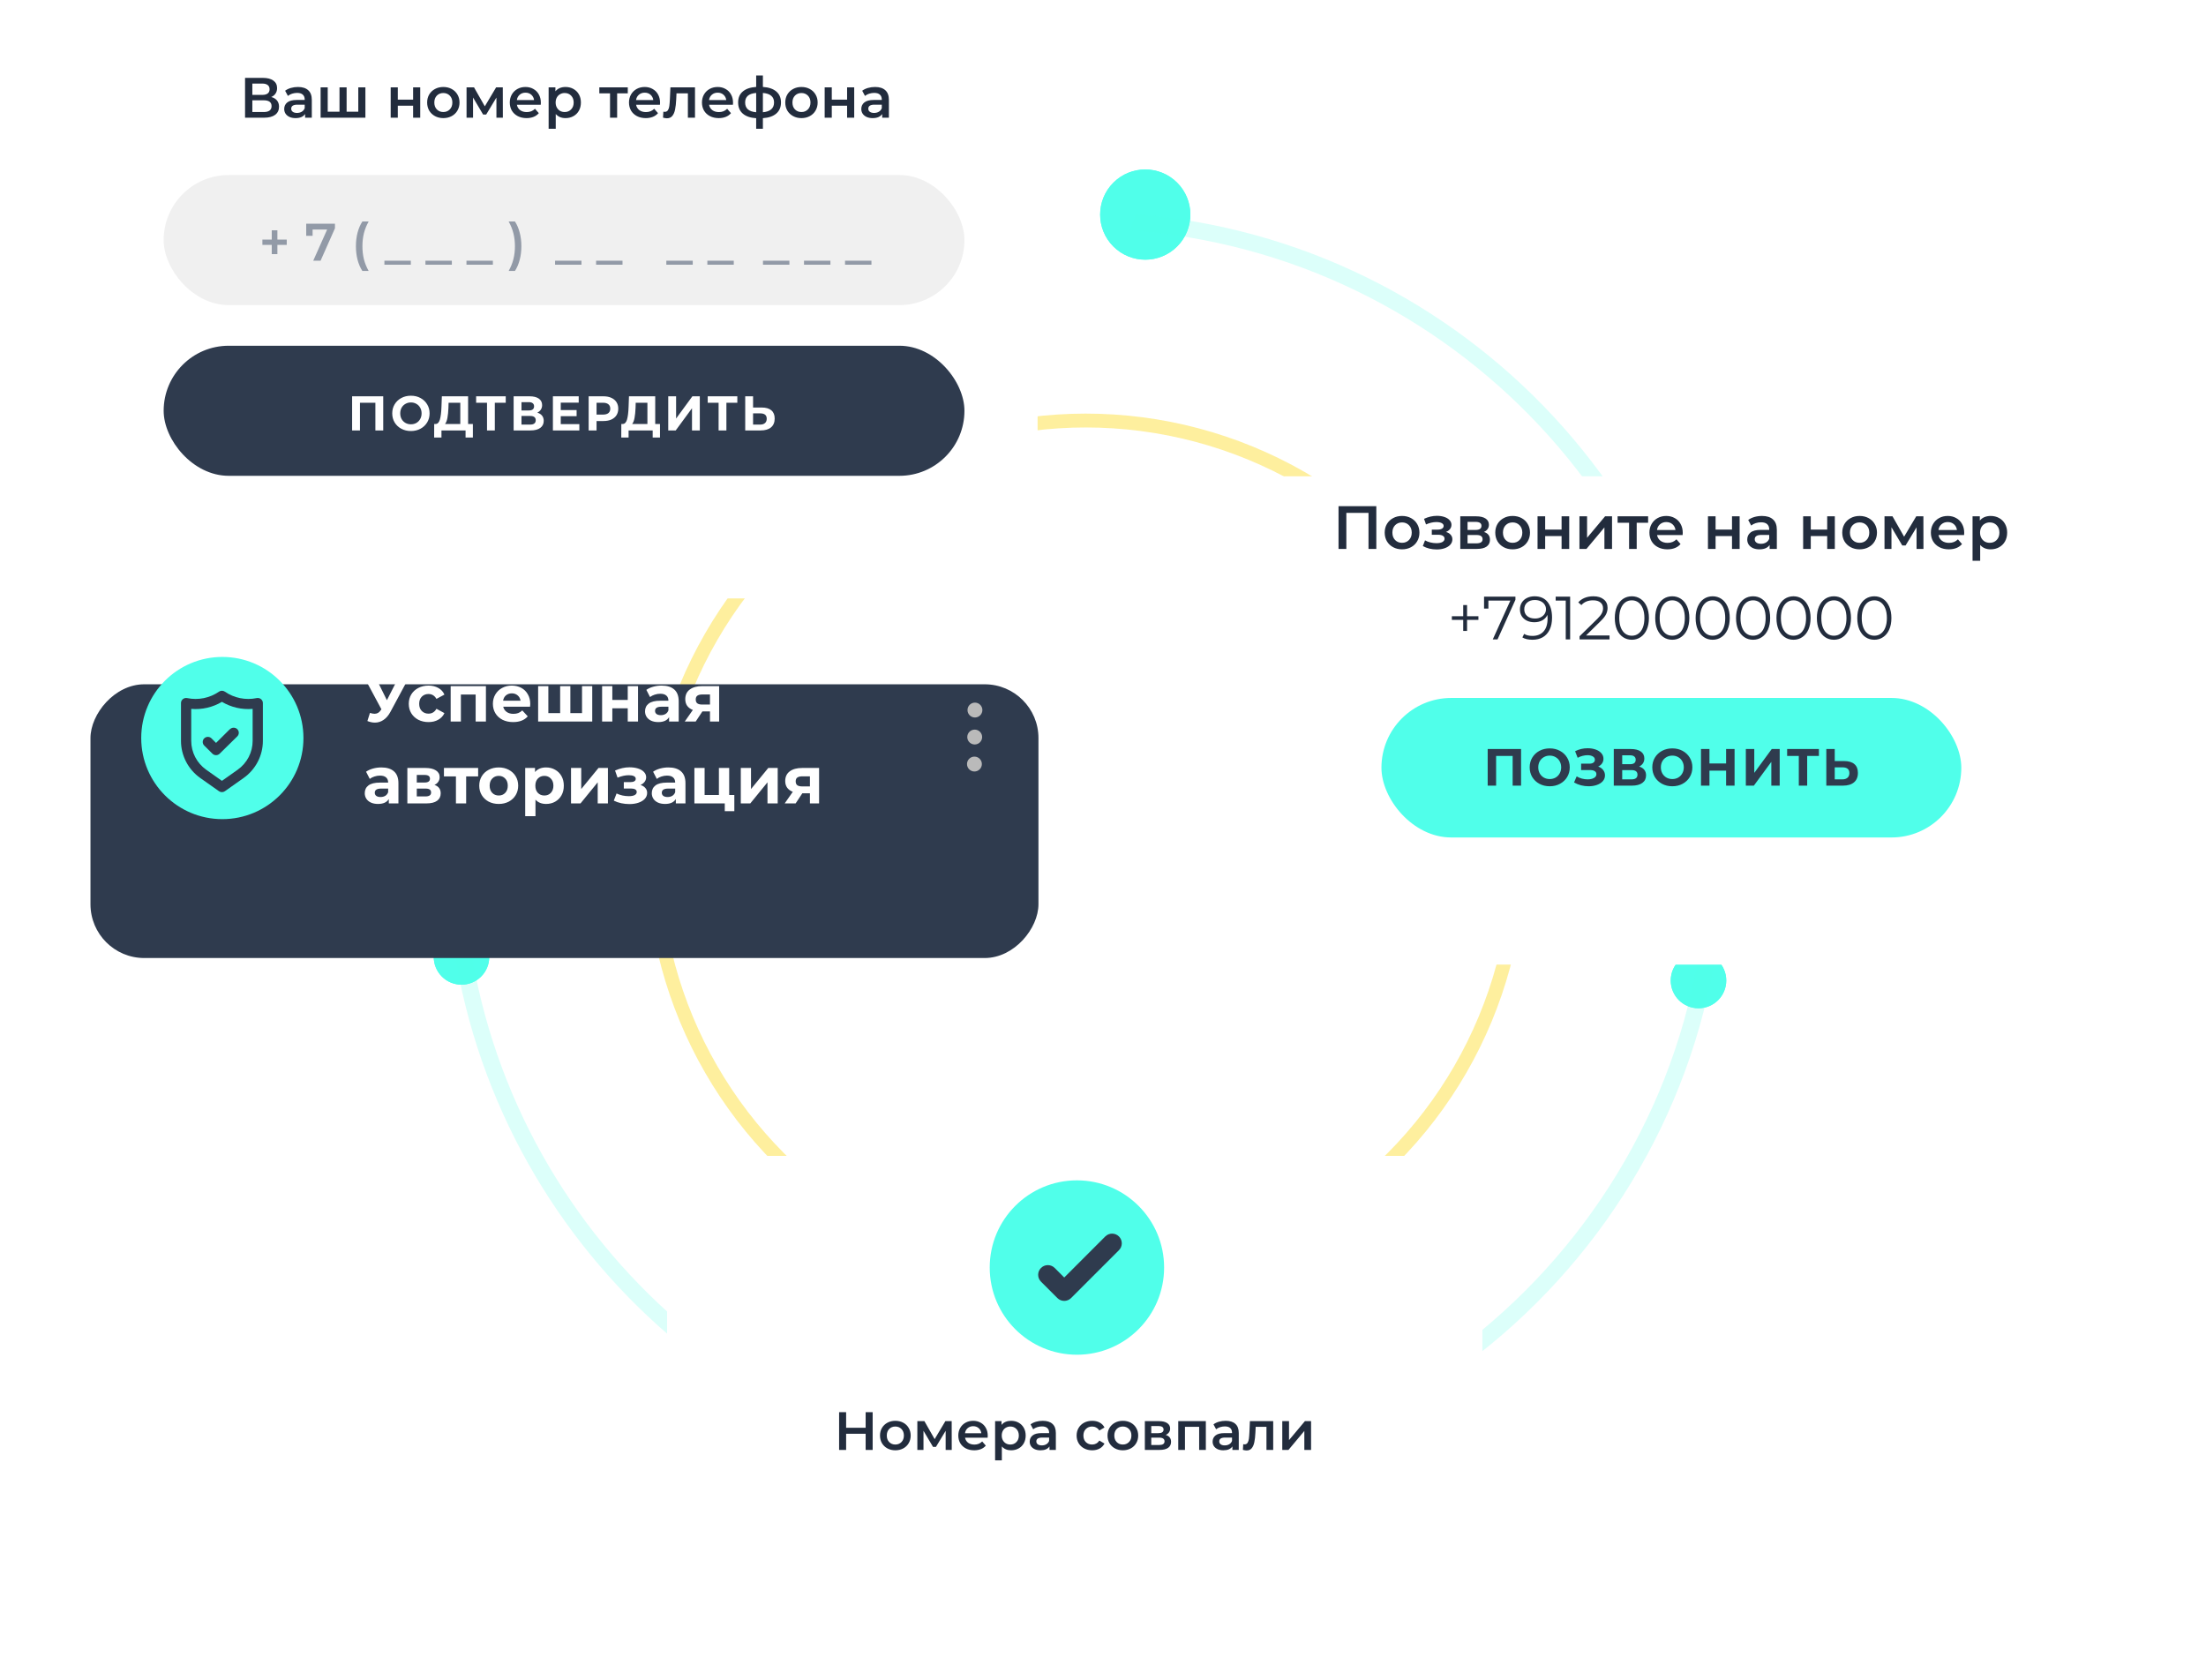 <svg width="512" height="390" viewBox="0 0 512 390" fill="none" xmlns="http://www.w3.org/2000/svg">
<circle opacity="0.7" cx="102" cy="102" r="100.392" transform="matrix(-1 0 0 1 354 96)" stroke="#FEE875" stroke-width="3.217"/>
<ellipse cx="6.443" cy="6.443" rx="6.443" ry="6.443" transform="matrix(-1 -8.74228e-08 -8.74228e-08 1 400.655 221.14)" fill="#50FFEA"/>
<ellipse cx="6.443" cy="6.443" rx="6.443" ry="6.443" transform="matrix(-1 -8.74228e-08 -8.74228e-08 1 400.655 221.14)" fill="#50FFEA"/>
<ellipse cx="10.47" cy="10.47" rx="10.47" ry="10.47" transform="matrix(-0.707 0.707 0.707 0.707 265.807 35)" fill="#50FFEA"/>
<ellipse cx="10.47" cy="10.47" rx="10.47" ry="10.47" transform="matrix(-0.707 0.707 0.707 0.707 265.807 35)" fill="#50FFEA"/>
<ellipse cx="6.443" cy="6.443" rx="6.443" ry="6.443" transform="matrix(-0.707 0.707 0.707 0.707 107.112 213)" fill="#50FFEA"/>
<ellipse cx="6.443" cy="6.443" rx="6.443" ry="6.443" transform="matrix(-0.707 0.707 0.707 0.707 107.112 213)" fill="#50FFEA"/>
<path opacity="0.2" fill-rule="evenodd" clip-rule="evenodd" d="M109.197 219.764L105.424 220.505C116.476 291.452 177.842 345.743 251.889 345.743C333.759 345.743 400.128 279.374 400.128 197.504C400.128 119.56 339.972 55.666 263.554 49.717L262.153 53.467C337.111 58.731 396.286 121.207 396.286 197.504C396.286 277.252 331.637 341.901 251.889 341.901C179.711 341.901 119.902 288.943 109.197 219.764Z" fill="#50FFEA"/>
<g filter="url(#filter0_d_4645_5738)">
<rect x="21" y="1" width="219.82" height="123.59" rx="15.969" fill="white"/>
</g>
<rect x="37.984" y="80.249" width="185.857" height="30.19" rx="15.095" fill="#2F3B4E"/>
<path d="M88.946 91.984V99.909H87.124V93.478H83.546V99.909H81.723V91.984H88.946ZM95.371 100.045C94.549 100.045 93.805 99.867 93.141 99.512C92.484 99.158 91.967 98.671 91.59 98.052C91.22 97.426 91.035 96.724 91.035 95.946C91.035 95.169 91.22 94.471 91.59 93.852C91.967 93.225 92.484 92.735 93.141 92.38C93.805 92.025 94.549 91.848 95.371 91.848C96.194 91.848 96.934 92.025 97.59 92.38C98.247 92.735 98.764 93.225 99.141 93.852C99.519 94.471 99.707 95.169 99.707 95.946C99.707 96.724 99.519 97.426 99.141 98.052C98.764 98.671 98.247 99.158 97.59 99.512C96.934 99.867 96.194 100.045 95.371 100.045ZM95.371 98.482C95.839 98.482 96.262 98.377 96.639 98.165C97.017 97.946 97.311 97.644 97.522 97.26C97.741 96.875 97.851 96.437 97.851 95.946C97.851 95.456 97.741 95.018 97.522 94.633C97.311 94.248 97.017 93.95 96.639 93.739C96.262 93.52 95.839 93.41 95.371 93.41C94.903 93.41 94.481 93.52 94.103 93.739C93.726 93.95 93.428 94.248 93.209 94.633C92.998 95.018 92.892 95.456 92.892 95.946C92.892 96.437 92.998 96.875 93.209 97.26C93.428 97.644 93.726 97.946 94.103 98.165C94.481 98.377 94.903 98.482 95.371 98.482ZM109.752 98.414V101.55H108.054V99.909H102.461V101.55H100.763L100.774 98.414H101.091C101.567 98.399 101.903 98.052 102.099 97.373C102.295 96.694 102.416 95.724 102.461 94.463L102.552 91.984H108.643V98.414H109.752ZM104.08 94.633C104.043 95.576 103.963 96.369 103.843 97.01C103.722 97.644 103.537 98.112 103.288 98.414H106.831V93.478H104.114L104.08 94.633ZM117.38 93.478H114.844V99.909H113.033V93.478H110.508V91.984H117.38V93.478ZM124.702 95.776C125.185 95.92 125.555 96.154 125.811 96.478C126.068 96.803 126.196 97.203 126.196 97.678C126.196 98.38 125.928 98.927 125.392 99.32C124.864 99.713 124.106 99.909 123.117 99.909H119.211V91.984H122.902C123.823 91.984 124.54 92.161 125.053 92.516C125.566 92.871 125.823 93.376 125.823 94.033C125.823 94.425 125.725 94.773 125.528 95.075C125.332 95.369 125.057 95.603 124.702 95.776ZM121.034 95.267H122.743C123.143 95.267 123.445 95.188 123.649 95.029C123.853 94.863 123.955 94.622 123.955 94.305C123.955 93.995 123.849 93.757 123.638 93.591C123.434 93.425 123.136 93.342 122.743 93.342H121.034V95.267ZM123.049 98.55C123.909 98.55 124.34 98.21 124.34 97.531C124.34 96.875 123.909 96.546 123.049 96.546H121.034V98.55H123.049ZM134.462 98.437V99.909H128.326V91.984H134.315V93.456H130.149V95.176H133.828V96.603H130.149V98.437H134.462ZM140.053 91.984C140.755 91.984 141.363 92.101 141.876 92.335C142.397 92.569 142.797 92.901 143.076 93.331C143.355 93.761 143.495 94.271 143.495 94.859C143.495 95.441 143.355 95.95 143.076 96.388C142.797 96.818 142.397 97.15 141.876 97.384C141.363 97.611 140.755 97.724 140.053 97.724H138.457V99.909H136.623V91.984H140.053ZM139.951 96.229C140.502 96.229 140.921 96.112 141.208 95.878C141.495 95.637 141.638 95.297 141.638 94.859C141.638 94.414 141.495 94.075 141.208 93.841C140.921 93.599 140.502 93.478 139.951 93.478H138.457V96.229H139.951ZM153.182 98.414V101.55H151.484V99.909H145.891V101.55H144.193L144.204 98.414H144.521C144.997 98.399 145.332 98.052 145.529 97.373C145.725 96.694 145.846 95.724 145.891 94.463L145.982 91.984H152.072V98.414H153.182ZM147.51 94.633C147.472 95.576 147.393 96.369 147.272 97.01C147.151 97.644 146.967 98.112 146.717 98.414H150.261V93.478H147.544L147.51 94.633ZM155.096 91.984H156.918V97.146L160.7 91.984H162.421V99.909H160.609V94.757L156.828 99.909H155.096V91.984ZM171.13 93.478H168.594V99.909H166.783V93.478H164.258V91.984H171.13V93.478ZM176.799 94.588C177.765 94.588 178.504 94.803 179.018 95.233C179.538 95.663 179.799 96.301 179.799 97.146C179.799 98.044 179.512 98.731 178.938 99.207C178.372 99.675 177.572 99.909 176.538 99.909H172.961V91.984H174.783V94.588H176.799ZM176.436 98.55C176.912 98.55 177.282 98.433 177.546 98.199C177.818 97.965 177.953 97.626 177.953 97.18C177.953 96.358 177.448 95.946 176.436 95.946H174.783V98.55H176.436Z" fill="white"/>
<path d="M62.951 22.514C63.541 22.672 63.99 22.945 64.298 23.333C64.606 23.712 64.76 24.187 64.76 24.759C64.76 25.57 64.461 26.199 63.862 26.648C63.263 27.097 62.396 27.322 61.26 27.322H56.875V18.076H61.009C62.048 18.076 62.858 18.283 63.439 18.697C64.021 19.111 64.311 19.696 64.311 20.454C64.311 20.938 64.192 21.356 63.955 21.708C63.726 22.061 63.391 22.329 62.951 22.514ZM58.566 22.025H60.864C61.419 22.025 61.841 21.915 62.132 21.695C62.422 21.475 62.568 21.149 62.568 20.718C62.568 20.286 62.422 19.96 62.132 19.74C61.841 19.511 61.419 19.397 60.864 19.397H58.566V22.025ZM61.207 26.001C62.422 26.001 63.03 25.543 63.03 24.627C63.03 23.729 62.422 23.28 61.207 23.28H58.566V26.001H61.207ZM69.16 20.189C70.199 20.189 70.991 20.44 71.537 20.942C72.092 21.435 72.369 22.184 72.369 23.188V27.322H70.811V26.463C70.608 26.771 70.318 27.009 69.939 27.177C69.569 27.335 69.12 27.414 68.592 27.414C68.064 27.414 67.601 27.326 67.205 27.15C66.809 26.965 66.501 26.714 66.28 26.397C66.069 26.071 65.963 25.706 65.963 25.301C65.963 24.667 66.197 24.161 66.663 23.782C67.139 23.395 67.883 23.201 68.896 23.201H70.718V23.095C70.718 22.602 70.569 22.224 70.269 21.959C69.979 21.695 69.543 21.563 68.962 21.563C68.565 21.563 68.174 21.625 67.786 21.748C67.407 21.871 67.086 22.043 66.822 22.263L66.175 21.061C66.545 20.779 66.989 20.564 67.509 20.414C68.028 20.264 68.579 20.189 69.16 20.189ZM68.935 26.212C69.349 26.212 69.715 26.12 70.031 25.935C70.357 25.741 70.586 25.468 70.718 25.116V24.297H69.014C68.064 24.297 67.588 24.61 67.588 25.235C67.588 25.534 67.707 25.772 67.945 25.948C68.182 26.124 68.513 26.212 68.935 26.212ZM84.807 20.269V27.322H74.412V20.269H76.063V25.922H78.797V20.269H80.448V25.922H83.156V20.269H84.807ZM90.677 20.269H92.328V23.135H95.881V20.269H97.532V27.322H95.881V24.535H92.328V27.322H90.677V20.269ZM102.889 27.414C102.175 27.414 101.533 27.26 100.96 26.952C100.388 26.644 99.939 26.217 99.613 25.671C99.296 25.116 99.138 24.491 99.138 23.795C99.138 23.1 99.296 22.479 99.613 21.933C99.939 21.387 100.388 20.96 100.96 20.652C101.533 20.343 102.175 20.189 102.889 20.189C103.611 20.189 104.258 20.343 104.83 20.652C105.403 20.96 105.847 21.387 106.164 21.933C106.49 22.479 106.653 23.1 106.653 23.795C106.653 24.491 106.49 25.116 106.164 25.671C105.847 26.217 105.403 26.644 104.83 26.952C104.258 27.26 103.611 27.414 102.889 27.414ZM102.889 26.001C103.496 26.001 103.998 25.798 104.394 25.393C104.791 24.988 104.989 24.456 104.989 23.795C104.989 23.135 104.791 22.602 104.394 22.197C103.998 21.792 103.496 21.59 102.889 21.59C102.281 21.59 101.779 21.792 101.383 22.197C100.995 22.602 100.802 23.135 100.802 23.795C100.802 24.456 100.995 24.988 101.383 25.393C101.779 25.798 102.281 26.001 102.889 26.001ZM115.218 27.322V22.646L112.841 26.582H112.127L109.79 22.633V27.322H108.284V20.269H110.014L112.524 24.68L115.152 20.269H116.697L116.711 27.322H115.218ZM125.529 23.835C125.529 23.949 125.52 24.112 125.503 24.323H119.969C120.065 24.843 120.316 25.257 120.721 25.565C121.135 25.864 121.646 26.014 122.254 26.014C123.028 26.014 123.667 25.759 124.169 25.248L125.054 26.265C124.737 26.644 124.336 26.93 123.852 27.124C123.367 27.317 122.822 27.414 122.214 27.414C121.439 27.414 120.757 27.26 120.167 26.952C119.577 26.644 119.119 26.217 118.793 25.671C118.476 25.116 118.318 24.491 118.318 23.795C118.318 23.108 118.472 22.492 118.78 21.946C119.097 21.391 119.533 20.96 120.087 20.652C120.642 20.343 121.267 20.189 121.963 20.189C122.65 20.189 123.262 20.343 123.799 20.652C124.345 20.951 124.768 21.378 125.067 21.933C125.375 22.479 125.529 23.113 125.529 23.835ZM121.963 21.51C121.435 21.51 120.986 21.669 120.616 21.986C120.255 22.294 120.035 22.708 119.955 23.227H123.957C123.887 22.717 123.671 22.303 123.31 21.986C122.949 21.669 122.5 21.51 121.963 21.51ZM131.245 20.189C131.931 20.189 132.543 20.339 133.08 20.639C133.626 20.938 134.053 21.36 134.362 21.907C134.67 22.452 134.824 23.082 134.824 23.795C134.824 24.509 134.67 25.142 134.362 25.697C134.053 26.243 133.626 26.666 133.08 26.965C132.543 27.265 131.931 27.414 131.245 27.414C130.294 27.414 129.541 27.097 128.986 26.463V29.884H127.335V20.269H128.907V21.193C129.18 20.859 129.514 20.608 129.911 20.44C130.316 20.273 130.76 20.189 131.245 20.189ZM131.06 26.001C131.667 26.001 132.165 25.798 132.552 25.393C132.948 24.988 133.147 24.456 133.147 23.795C133.147 23.135 132.948 22.602 132.552 22.197C132.165 21.792 131.667 21.59 131.06 21.59C130.663 21.59 130.307 21.682 129.99 21.867C129.673 22.043 129.422 22.298 129.237 22.633C129.052 22.968 128.96 23.355 128.96 23.795C128.96 24.235 129.052 24.623 129.237 24.957C129.422 25.292 129.673 25.552 129.99 25.737C130.307 25.913 130.663 26.001 131.06 26.001ZM145.704 21.669H143.235V27.322H141.584V21.669H139.1V20.269H145.704V21.669ZM153.197 23.835C153.197 23.949 153.188 24.112 153.17 24.323H147.636C147.733 24.843 147.984 25.257 148.389 25.565C148.803 25.864 149.313 26.014 149.921 26.014C150.696 26.014 151.334 25.759 151.836 25.248L152.721 26.265C152.404 26.644 152.003 26.93 151.519 27.124C151.035 27.317 150.489 27.414 149.881 27.414C149.106 27.414 148.424 27.26 147.834 26.952C147.244 26.644 146.786 26.217 146.46 25.671C146.143 25.116 145.985 24.491 145.985 23.795C145.985 23.108 146.139 22.492 146.447 21.946C146.764 21.391 147.2 20.96 147.755 20.652C148.31 20.343 148.935 20.189 149.63 20.189C150.317 20.189 150.929 20.343 151.466 20.652C152.012 20.951 152.435 21.378 152.734 21.933C153.042 22.479 153.197 23.113 153.197 23.835ZM149.63 21.51C149.102 21.51 148.653 21.669 148.283 21.986C147.922 22.294 147.702 22.708 147.623 23.227H151.625C151.554 22.717 151.339 22.303 150.978 21.986C150.617 21.669 150.167 21.51 149.63 21.51ZM161.305 20.269V27.322H159.654V21.669H157.012L156.946 23.069C156.902 24.002 156.814 24.786 156.682 25.42C156.559 26.045 156.343 26.543 156.035 26.912C155.735 27.273 155.321 27.454 154.793 27.454C154.547 27.454 154.243 27.405 153.882 27.309L153.961 25.922C154.084 25.948 154.19 25.961 154.278 25.961C154.613 25.961 154.864 25.829 155.031 25.565C155.198 25.292 155.304 24.971 155.348 24.601C155.401 24.222 155.445 23.685 155.48 22.989L155.599 20.269H161.305ZM170.132 23.835C170.132 23.949 170.123 24.112 170.106 24.323H164.572C164.669 24.843 164.919 25.257 165.325 25.565C165.738 25.864 166.249 26.014 166.857 26.014C167.632 26.014 168.27 25.759 168.772 25.248L169.657 26.265C169.34 26.644 168.939 26.93 168.455 27.124C167.971 27.317 167.425 27.414 166.817 27.414C166.042 27.414 165.36 27.26 164.77 26.952C164.18 26.644 163.722 26.217 163.396 25.671C163.079 25.116 162.921 24.491 162.921 23.795C162.921 23.108 163.075 22.492 163.383 21.946C163.7 21.391 164.136 20.96 164.691 20.652C165.245 20.343 165.87 20.189 166.566 20.189C167.253 20.189 167.865 20.343 168.402 20.652C168.948 20.951 169.371 21.378 169.67 21.933C169.978 22.479 170.132 23.113 170.132 23.835ZM166.566 21.51C166.038 21.51 165.589 21.669 165.219 21.986C164.858 22.294 164.638 22.708 164.558 23.227H168.56C168.49 22.717 168.274 22.303 167.913 21.986C167.552 21.669 167.103 21.51 166.566 21.51ZM181.263 23.782C181.263 24.874 180.898 25.732 180.167 26.358C179.445 26.983 178.41 27.339 177.063 27.427V29.884H175.504V27.441C174.157 27.353 173.122 26.996 172.4 26.371C171.678 25.746 171.317 24.883 171.317 23.782C171.317 22.69 171.678 21.84 172.4 21.233C173.122 20.616 174.157 20.264 175.504 20.176V17.521H177.063V20.176C178.41 20.264 179.445 20.616 180.167 21.233C180.898 21.849 181.263 22.699 181.263 23.782ZM172.942 23.782C172.942 24.46 173.149 24.988 173.563 25.367C173.985 25.746 174.632 25.975 175.504 26.054V21.576C174.632 21.647 173.985 21.867 173.563 22.237C173.149 22.607 172.942 23.122 172.942 23.782ZM177.063 26.054C178.789 25.895 179.652 25.138 179.652 23.782C179.652 23.113 179.436 22.598 179.004 22.237C178.582 21.867 177.935 21.647 177.063 21.576V26.054ZM186.007 27.414C185.293 27.414 184.651 27.26 184.078 26.952C183.506 26.644 183.057 26.217 182.731 25.671C182.414 25.116 182.256 24.491 182.256 23.795C182.256 23.1 182.414 22.479 182.731 21.933C183.057 21.387 183.506 20.96 184.078 20.652C184.651 20.343 185.293 20.189 186.007 20.189C186.729 20.189 187.376 20.343 187.948 20.652C188.521 20.96 188.965 21.387 189.282 21.933C189.608 22.479 189.771 23.1 189.771 23.795C189.771 24.491 189.608 25.116 189.282 25.671C188.965 26.217 188.521 26.644 187.948 26.952C187.376 27.26 186.729 27.414 186.007 27.414ZM186.007 26.001C186.614 26.001 187.116 25.798 187.512 25.393C187.909 24.988 188.107 24.456 188.107 23.795C188.107 23.135 187.909 22.602 187.512 22.197C187.116 21.792 186.614 21.59 186.007 21.59C185.399 21.59 184.897 21.792 184.501 22.197C184.113 22.602 183.92 23.135 183.92 23.795C183.92 24.456 184.113 24.988 184.501 25.393C184.897 25.798 185.399 26.001 186.007 26.001ZM191.402 20.269H193.053V23.135H196.606V20.269H198.257V27.322H196.606V24.535H193.053V27.322H191.402V20.269ZM203.098 20.189C204.137 20.189 204.929 20.44 205.475 20.942C206.03 21.435 206.308 22.184 206.308 23.188V27.322H204.749V26.463C204.546 26.771 204.256 27.009 203.877 27.177C203.507 27.335 203.058 27.414 202.53 27.414C202.002 27.414 201.539 27.326 201.143 27.15C200.747 26.965 200.439 26.714 200.219 26.397C200.007 26.071 199.902 25.706 199.902 25.301C199.902 24.667 200.135 24.161 200.602 23.782C201.077 23.395 201.821 23.201 202.834 23.201H204.657V23.095C204.657 22.602 204.507 22.224 204.207 21.959C203.917 21.695 203.481 21.563 202.9 21.563C202.504 21.563 202.112 21.625 201.724 21.748C201.346 21.871 201.024 22.043 200.76 22.263L200.113 21.061C200.483 20.779 200.927 20.564 201.447 20.414C201.966 20.264 202.517 20.189 203.098 20.189ZM202.873 26.212C203.287 26.212 203.653 26.12 203.97 25.935C204.296 25.741 204.524 25.468 204.657 25.116V24.297H202.953C202.002 24.297 201.526 24.61 201.526 25.235C201.526 25.534 201.645 25.772 201.883 25.948C202.121 26.124 202.451 26.212 202.873 26.212Z" fill="#222C3D"/>
<rect x="37.984" y="40.624" width="185.857" height="30.19" rx="15.095" fill="#F0F0F0"/>
<path d="M66.553 56.832H64.382V58.978H63.07V56.832H60.899V55.605H63.07V53.459H64.382V55.605H66.553V56.832ZM77.741 51.926V52.993L74.405 60.511H72.701L75.926 53.275H72.553V54.735H71.069V51.926H77.741ZM84.104 62.891C83.621 62.147 83.249 61.284 82.988 60.303C82.734 59.322 82.607 58.271 82.607 57.151C82.607 56.031 82.734 54.98 82.988 53.999C83.249 53.009 83.621 52.147 84.104 51.411H85.563C85.064 52.294 84.697 53.206 84.459 54.146C84.231 55.078 84.116 56.08 84.116 57.151C84.116 58.222 84.231 59.227 84.459 60.168C84.697 61.1 85.064 62.008 85.563 62.891H84.104ZM89.219 60.511H95.351V61.443H89.219V60.511ZM98.74 60.511H104.873V61.443H98.74V60.511ZM108.262 60.511H114.395V61.443H108.262V60.511ZM118.054 62.891C118.553 62.008 118.921 61.096 119.158 60.156C119.395 59.215 119.514 58.214 119.514 57.151C119.514 56.088 119.395 55.086 119.158 54.146C118.921 53.206 118.553 52.294 118.054 51.411H119.514C119.996 52.139 120.364 52.997 120.617 53.986C120.879 54.968 121.01 56.022 121.01 57.151C121.01 58.279 120.879 59.334 120.617 60.315C120.364 61.288 119.996 62.147 119.514 62.891H118.054ZM128.827 60.511H134.96V61.443H128.827V60.511ZM138.349 60.511H144.481V61.443H138.349V60.511ZM154.65 60.511H160.782V61.443H154.65V60.511ZM164.172 60.511H170.304V61.443H164.172V60.511ZM177.083 60.511H183.216V61.443H177.083V60.511ZM186.605 60.511H192.738V61.443H186.605V60.511ZM196.127 60.511H202.259V61.443H196.127V60.511Z" fill="#929AA7"/>
<g filter="url(#filter1_d_4645_5738)">
<rect x="154.829" y="254.74" width="189.223" height="107.26" rx="15.451" fill="white"/>
</g>
<path d="M202.538 327.777V336.536H200.911V332.782H196.381V336.536H194.754V327.777H196.381V331.393H200.911V327.777H202.538ZM207.798 336.624C207.122 336.624 206.513 336.478 205.971 336.186C205.429 335.894 205.003 335.489 204.695 334.972C204.394 334.446 204.244 333.854 204.244 333.195C204.244 332.536 204.394 331.948 204.695 331.431C205.003 330.913 205.429 330.509 205.971 330.217C206.513 329.925 207.122 329.779 207.798 329.779C208.482 329.779 209.095 329.925 209.638 330.217C210.18 330.509 210.601 330.913 210.902 331.431C211.21 331.948 211.365 332.536 211.365 333.195C211.365 333.854 211.21 334.446 210.902 334.972C210.601 335.489 210.18 335.894 209.638 336.186C209.095 336.478 208.482 336.624 207.798 336.624ZM207.798 335.285C208.374 335.285 208.849 335.093 209.225 334.709C209.6 334.325 209.788 333.821 209.788 333.195C209.788 332.569 209.6 332.065 209.225 331.681C208.849 331.297 208.374 331.105 207.798 331.105C207.223 331.105 206.747 331.297 206.372 331.681C206.005 332.065 205.821 332.569 205.821 333.195C205.821 333.821 206.005 334.325 206.372 334.709C206.747 335.093 207.223 335.285 207.798 335.285ZM219.479 336.536V332.106L217.227 335.835H216.551L214.336 332.094V336.536H212.91V329.854H214.549L216.927 334.033L219.417 329.854H220.881L220.894 336.536H219.479ZM229.248 333.233C229.248 333.341 229.24 333.495 229.223 333.696H223.98C224.072 334.188 224.31 334.58 224.693 334.872C225.086 335.155 225.569 335.297 226.145 335.297C226.879 335.297 227.484 335.055 227.96 334.571L228.798 335.535C228.498 335.894 228.118 336.165 227.659 336.348C227.2 336.532 226.683 336.624 226.108 336.624C225.373 336.624 224.727 336.478 224.168 336.186C223.609 335.894 223.175 335.489 222.866 334.972C222.566 334.446 222.416 333.854 222.416 333.195C222.416 332.544 222.562 331.96 222.854 331.443C223.154 330.917 223.567 330.509 224.093 330.217C224.618 329.925 225.211 329.779 225.87 329.779C226.52 329.779 227.1 329.925 227.609 330.217C228.126 330.5 228.527 330.905 228.811 331.431C229.102 331.948 229.248 332.548 229.248 333.233ZM225.87 331.03C225.369 331.03 224.944 331.18 224.593 331.481C224.251 331.773 224.043 332.165 223.968 332.657H227.759C227.693 332.173 227.488 331.781 227.146 331.481C226.804 331.18 226.379 331.03 225.87 331.03ZM234.663 329.779C235.314 329.779 235.894 329.921 236.403 330.204C236.92 330.488 237.325 330.888 237.617 331.406C237.909 331.923 238.055 332.519 238.055 333.195C238.055 333.871 237.909 334.471 237.617 334.997C237.325 335.514 236.92 335.915 236.403 336.198C235.894 336.482 235.314 336.624 234.663 336.624C233.762 336.624 233.049 336.323 232.524 335.723V338.964H230.959V329.854H232.448V330.73C232.707 330.413 233.024 330.175 233.4 330.016C233.783 329.858 234.205 329.779 234.663 329.779ZM234.488 335.285C235.064 335.285 235.535 335.093 235.902 334.709C236.278 334.325 236.465 333.821 236.465 333.195C236.465 332.569 236.278 332.065 235.902 331.681C235.535 331.297 235.064 331.105 234.488 331.105C234.113 331.105 233.775 331.193 233.475 331.368C233.174 331.535 232.937 331.777 232.761 332.094C232.586 332.411 232.499 332.778 232.499 333.195C232.499 333.612 232.586 333.979 232.761 334.296C232.937 334.613 233.174 334.859 233.475 335.034C233.775 335.201 234.113 335.285 234.488 335.285ZM242.016 329.779C243 329.779 243.751 330.016 244.269 330.492C244.794 330.959 245.057 331.668 245.057 332.619V336.536H243.58V335.723C243.388 336.015 243.113 336.24 242.754 336.398C242.404 336.549 241.979 336.624 241.478 336.624C240.977 336.624 240.539 336.54 240.164 336.373C239.789 336.198 239.497 335.961 239.288 335.66C239.088 335.352 238.988 335.005 238.988 334.622C238.988 334.021 239.209 333.541 239.651 333.182C240.101 332.815 240.806 332.632 241.766 332.632H243.493V332.532C243.493 332.065 243.351 331.706 243.067 331.456C242.792 331.205 242.379 331.08 241.828 331.08C241.453 331.08 241.082 331.139 240.715 331.255C240.356 331.372 240.051 331.535 239.801 331.743L239.188 330.605C239.538 330.338 239.96 330.133 240.452 329.991C240.944 329.85 241.465 329.779 242.016 329.779ZM241.803 335.485C242.195 335.485 242.542 335.397 242.842 335.222C243.151 335.039 243.368 334.78 243.493 334.446V333.67H241.878C240.977 333.67 240.527 333.967 240.527 334.559C240.527 334.843 240.64 335.068 240.865 335.235C241.09 335.402 241.403 335.485 241.803 335.485ZM253.492 336.624C252.799 336.624 252.178 336.478 251.627 336.186C251.077 335.894 250.647 335.489 250.338 334.972C250.03 334.446 249.875 333.854 249.875 333.195C249.875 332.536 250.03 331.948 250.338 331.431C250.647 330.913 251.072 330.509 251.615 330.217C252.165 329.925 252.791 329.779 253.492 329.779C254.151 329.779 254.726 329.912 255.219 330.179C255.719 330.446 256.095 330.83 256.345 331.33L255.144 332.031C254.952 331.723 254.71 331.493 254.418 331.343C254.134 331.184 253.821 331.105 253.479 331.105C252.895 331.105 252.411 331.297 252.028 331.681C251.644 332.056 251.452 332.561 251.452 333.195C251.452 333.829 251.64 334.338 252.015 334.722C252.399 335.097 252.887 335.285 253.479 335.285C253.821 335.285 254.134 335.21 254.418 335.06C254.71 334.901 254.952 334.667 255.144 334.359L256.345 335.06C256.086 335.56 255.707 335.948 255.206 336.223C254.714 336.49 254.142 336.624 253.492 336.624ZM260.603 336.624C259.927 336.624 259.318 336.478 258.776 336.186C258.233 335.894 257.808 335.489 257.499 334.972C257.199 334.446 257.049 333.854 257.049 333.195C257.049 332.536 257.199 331.948 257.499 331.431C257.808 330.913 258.233 330.509 258.776 330.217C259.318 329.925 259.927 329.779 260.603 329.779C261.287 329.779 261.9 329.925 262.442 330.217C262.984 330.509 263.406 330.913 263.706 331.431C264.015 331.948 264.169 332.536 264.169 333.195C264.169 333.854 264.015 334.446 263.706 334.972C263.406 335.489 262.984 335.894 262.442 336.186C261.9 336.478 261.287 336.624 260.603 336.624ZM260.603 335.285C261.178 335.285 261.654 335.093 262.029 334.709C262.405 334.325 262.592 333.821 262.592 333.195C262.592 332.569 262.405 332.065 262.029 331.681C261.654 331.297 261.178 331.105 260.603 331.105C260.027 331.105 259.551 331.297 259.176 331.681C258.809 332.065 258.625 332.569 258.625 333.195C258.625 333.821 258.809 334.325 259.176 334.709C259.551 335.093 260.027 335.285 260.603 335.285ZM270.557 333.057C271.383 333.308 271.796 333.842 271.796 334.659C271.796 335.26 271.571 335.723 271.12 336.048C270.67 336.373 270.002 336.536 269.118 336.536H265.714V329.854H268.98C269.798 329.854 270.436 330.004 270.895 330.304C271.354 330.605 271.583 331.03 271.583 331.581C271.583 331.923 271.491 332.219 271.308 332.469C271.133 332.719 270.882 332.916 270.557 333.057ZM267.203 332.644H268.843C269.652 332.644 270.056 332.365 270.056 331.806C270.056 331.264 269.652 330.993 268.843 330.993H267.203V332.644ZM268.993 335.397C269.852 335.397 270.282 335.118 270.282 334.559C270.282 334.267 270.182 334.05 269.981 333.908C269.781 333.758 269.468 333.683 269.043 333.683H267.203V335.397H268.993ZM279.869 329.854V336.536H278.317V331.18H275.026V336.536H273.462V329.854H279.869ZM284.47 329.779C285.454 329.779 286.205 330.016 286.722 330.492C287.248 330.959 287.511 331.668 287.511 332.619V336.536H286.034V335.723C285.842 336.015 285.567 336.24 285.208 336.398C284.858 336.549 284.432 336.624 283.932 336.624C283.431 336.624 282.993 336.54 282.618 336.373C282.242 336.198 281.95 335.961 281.742 335.66C281.542 335.352 281.441 335.005 281.441 334.622C281.441 334.021 281.663 333.541 282.105 333.182C282.555 332.815 283.26 332.632 284.22 332.632H285.946V332.532C285.946 332.065 285.805 331.706 285.521 331.456C285.246 331.205 284.833 331.08 284.282 331.08C283.907 331.08 283.535 331.139 283.168 331.255C282.81 331.372 282.505 331.535 282.255 331.743L281.642 330.605C281.992 330.338 282.413 330.133 282.906 329.991C283.398 329.85 283.919 329.779 284.47 329.779ZM284.257 335.485C284.649 335.485 284.995 335.397 285.296 335.222C285.604 335.039 285.821 334.78 285.946 334.446V333.67H284.332C283.431 333.67 282.981 333.967 282.981 334.559C282.981 334.843 283.093 335.068 283.319 335.235C283.544 335.402 283.857 335.485 284.257 335.485ZM295.503 329.854V336.536H293.939V331.18H291.436L291.373 332.507C291.332 333.391 291.248 334.134 291.123 334.734C291.006 335.326 290.802 335.798 290.51 336.148C290.226 336.49 289.834 336.661 289.334 336.661C289.1 336.661 288.812 336.615 288.47 336.524L288.545 335.21C288.662 335.235 288.762 335.247 288.846 335.247C289.163 335.247 289.4 335.122 289.559 334.872C289.717 334.613 289.817 334.309 289.859 333.958C289.909 333.6 289.951 333.091 289.984 332.432L290.097 329.854H295.503ZM297.609 329.854H299.174V334.259L302.865 329.854H304.292V336.536H302.728V332.131L299.049 336.536H297.609V329.854Z" fill="#222C3D"/>
<circle cx="249.946" cy="294.204" r="20.238" fill="#50FFEA"/>
<path d="M248.587 301.291C247.712 302.165 246.294 302.165 245.419 301.291L241.611 297.482C240.733 296.604 240.733 295.18 241.611 294.302C242.49 293.423 243.915 293.424 244.793 294.304L247.003 296.521L256.521 286.994C257.4 286.114 258.825 286.114 259.703 286.993C260.582 287.871 260.582 289.296 259.703 290.174L248.587 301.291Z" fill="#2F3B4E"/>
<g filter="url(#filter2_d_4645_5738)">
<rect x="281.163" y="95.216" width="214.521" height="113.332" rx="17.128" fill="white"/>
</g>
<rect x="320.626" y="162" width="134.581" height="32.38" rx="16.19" fill="#50FFEA"/>
<path d="M353.032 173.853V182.353H351.077V175.455H347.24V182.353H345.285V173.853H353.032ZM359.68 182.498C358.798 182.498 358.001 182.308 357.288 181.928C356.584 181.547 356.03 181.025 355.625 180.361C355.228 179.689 355.03 178.936 355.03 178.103C355.03 177.269 355.228 176.52 355.625 175.856C356.03 175.184 356.584 174.658 357.288 174.278C358.001 173.897 358.798 173.707 359.68 173.707C360.563 173.707 361.356 173.897 362.06 174.278C362.765 174.658 363.319 175.184 363.724 175.856C364.129 176.52 364.331 177.269 364.331 178.103C364.331 178.936 364.129 179.689 363.724 180.361C363.319 181.025 362.765 181.547 362.06 181.928C361.356 182.308 360.563 182.498 359.68 182.498ZM359.68 180.823C360.182 180.823 360.636 180.709 361.04 180.483C361.445 180.248 361.761 179.924 361.988 179.511C362.222 179.098 362.34 178.629 362.34 178.103C362.34 177.576 362.222 177.107 361.988 176.694C361.761 176.281 361.445 175.961 361.04 175.735C360.636 175.5 360.182 175.383 359.68 175.383C359.179 175.383 358.725 175.5 358.32 175.735C357.916 175.961 357.596 176.281 357.361 176.694C357.134 177.107 357.021 177.576 357.021 178.103C357.021 178.629 357.134 179.098 357.361 179.511C357.596 179.924 357.916 180.248 358.32 180.483C358.725 180.709 359.179 180.823 359.68 180.823ZM370.928 177.92C371.422 178.09 371.806 178.358 372.081 178.722C372.365 179.078 372.506 179.495 372.506 179.973C372.506 180.491 372.336 180.94 371.996 181.32C371.656 181.701 371.195 181.992 370.612 182.195C370.037 182.397 369.406 182.498 368.718 182.498C368.135 182.498 367.552 182.425 366.969 182.28C366.394 182.134 365.848 181.911 365.33 181.612L365.937 180.203C366.309 180.43 366.718 180.604 367.164 180.725C367.617 180.839 368.058 180.895 368.487 180.895C369.07 180.895 369.552 180.79 369.932 180.58C370.321 180.369 370.515 180.074 370.515 179.693C370.515 179.378 370.381 179.139 370.114 178.977C369.855 178.815 369.499 178.734 369.046 178.734H366.969V177.253H368.9C369.297 177.253 369.604 177.172 369.823 177.01C370.049 176.848 370.163 176.625 370.163 176.342C370.163 176.01 370.001 175.751 369.677 175.565C369.361 175.379 368.953 175.286 368.451 175.286C368.078 175.286 367.694 175.338 367.297 175.443C366.9 175.54 366.524 175.69 366.168 175.893L365.573 174.363C366.471 173.901 367.443 173.671 368.487 173.671C369.151 173.671 369.762 173.768 370.321 173.962C370.879 174.156 371.324 174.44 371.656 174.812C371.988 175.184 372.154 175.617 372.154 176.111C372.154 176.516 372.045 176.876 371.826 177.192C371.608 177.508 371.308 177.75 370.928 177.92ZM380.439 177.92C380.957 178.074 381.353 178.325 381.628 178.673C381.904 179.021 382.041 179.45 382.041 179.96C382.041 180.713 381.754 181.3 381.179 181.721C380.613 182.142 379.799 182.353 378.739 182.353H374.549V173.853H378.508C379.495 173.853 380.264 174.043 380.815 174.423C381.365 174.804 381.641 175.346 381.641 176.05C381.641 176.471 381.535 176.844 381.325 177.168C381.114 177.483 380.819 177.734 380.439 177.92ZM376.504 177.374H378.338C378.767 177.374 379.091 177.289 379.309 177.119C379.528 176.941 379.637 176.682 379.637 176.342C379.637 176.01 379.524 175.755 379.297 175.577C379.079 175.399 378.759 175.31 378.338 175.31H376.504V177.374ZM378.666 180.895C379.589 180.895 380.05 180.531 380.05 179.803C380.05 179.098 379.589 178.746 378.666 178.746H376.504V180.895H378.666ZM388.138 182.498C387.256 182.498 386.459 182.308 385.746 181.928C385.042 181.547 384.487 181.025 384.083 180.361C383.686 179.689 383.488 178.936 383.488 178.103C383.488 177.269 383.686 176.52 384.083 175.856C384.487 175.184 385.042 174.658 385.746 174.278C386.459 173.897 387.256 173.707 388.138 173.707C389.021 173.707 389.814 173.897 390.518 174.278C391.223 174.658 391.777 175.184 392.182 175.856C392.587 176.52 392.789 177.269 392.789 178.103C392.789 178.936 392.587 179.689 392.182 180.361C391.777 181.025 391.223 181.547 390.518 181.928C389.814 182.308 389.021 182.498 388.138 182.498ZM388.138 180.823C388.64 180.823 389.094 180.709 389.498 180.483C389.903 180.248 390.219 179.924 390.445 179.511C390.68 179.098 390.798 178.629 390.798 178.103C390.798 177.576 390.68 177.107 390.445 176.694C390.219 176.281 389.903 175.961 389.498 175.735C389.094 175.5 388.64 175.383 388.138 175.383C387.636 175.383 387.183 175.5 386.778 175.735C386.374 175.961 386.054 176.281 385.819 176.694C385.592 177.107 385.479 177.576 385.479 178.103C385.479 178.629 385.592 179.098 385.819 179.511C386.054 179.924 386.374 180.248 386.778 180.483C387.183 180.709 387.636 180.823 388.138 180.823ZM402.586 173.853V182.353H400.619V178.868H396.757V182.353H394.79V173.853H396.757V177.204H400.619V173.853H402.586ZM405.201 173.853H407.156V179.39L411.212 173.853H413.057V182.353H411.115V176.828L407.059 182.353H405.201V173.853ZM422.156 175.455H419.436V182.353H417.493V175.455H414.785V173.853H422.156V175.455ZM427.993 176.645C429.029 176.645 429.822 176.876 430.373 177.338C430.931 177.799 431.211 178.483 431.211 179.39C431.211 180.353 430.903 181.09 430.288 181.6C429.681 182.102 428.823 182.353 427.714 182.353H423.877V173.853H425.832V176.645H427.993ZM427.604 180.895C428.114 180.895 428.511 180.77 428.794 180.519C429.086 180.268 429.231 179.904 429.231 179.426C429.231 178.544 428.689 178.103 427.604 178.103H425.832V180.895H427.604Z" fill="#2F3B4E"/>
<path d="M319.435 117.489V127.406H317.622V119.048H312.479V127.406H310.666V117.489H319.435ZM325.405 127.505C324.64 127.505 323.95 127.34 323.336 127.009C322.722 126.679 322.241 126.221 321.891 125.635C321.551 125.04 321.381 124.369 321.381 123.623C321.381 122.877 321.551 122.211 321.891 121.626C322.241 121.04 322.722 120.582 323.336 120.252C323.95 119.921 324.64 119.756 325.405 119.756C326.179 119.756 326.873 119.921 327.487 120.252C328.101 120.582 328.578 121.04 328.918 121.626C329.267 122.211 329.442 122.877 329.442 123.623C329.442 124.369 329.267 125.04 328.918 125.635C328.578 126.221 328.101 126.679 327.487 127.009C326.873 127.34 326.179 127.505 325.405 127.505ZM325.405 125.989C326.056 125.989 326.595 125.772 327.02 125.337C327.444 124.903 327.657 124.332 327.657 123.623C327.657 122.915 327.444 122.344 327.02 121.909C326.595 121.475 326.056 121.258 325.405 121.258C324.753 121.258 324.215 121.475 323.79 121.909C323.374 122.344 323.166 122.915 323.166 123.623C323.166 124.332 323.374 124.903 323.79 125.337C324.215 125.772 324.753 125.989 325.405 125.989ZM335.6 123.467C336.072 123.6 336.436 123.817 336.691 124.119C336.955 124.412 337.087 124.766 337.087 125.182C337.087 125.644 336.931 126.055 336.62 126.414C336.308 126.764 335.878 127.037 335.331 127.236C334.783 127.434 334.159 127.533 333.461 127.533C332.875 127.533 332.304 127.467 331.746 127.335C331.189 127.193 330.684 126.995 330.231 126.74L330.741 125.422C331.109 125.63 331.525 125.791 331.987 125.904C332.45 126.017 332.913 126.074 333.376 126.074C333.971 126.074 334.433 125.984 334.764 125.805C335.104 125.616 335.274 125.361 335.274 125.04C335.274 124.747 335.142 124.521 334.877 124.36C334.622 124.199 334.259 124.119 333.786 124.119H332.313V122.929H333.645C334.089 122.929 334.433 122.854 334.679 122.702C334.934 122.551 335.061 122.339 335.061 122.065C335.061 121.791 334.91 121.574 334.608 121.413C334.306 121.253 333.89 121.173 333.361 121.173C332.606 121.173 331.808 121.357 330.967 121.725L330.514 120.422C331.506 119.959 332.507 119.728 333.517 119.728C334.159 119.728 334.736 119.817 335.246 119.997C335.756 120.167 336.152 120.412 336.436 120.733C336.728 121.045 336.875 121.404 336.875 121.81C336.875 122.178 336.761 122.509 336.535 122.802C336.308 123.085 335.996 123.307 335.6 123.467ZM344.407 123.467C345.342 123.751 345.81 124.355 345.81 125.281C345.81 125.961 345.555 126.485 345.045 126.853C344.535 127.222 343.779 127.406 342.778 127.406H338.925V119.841H342.622C343.548 119.841 344.27 120.011 344.79 120.351C345.309 120.691 345.569 121.173 345.569 121.796C345.569 122.183 345.465 122.518 345.257 122.802C345.059 123.085 344.775 123.307 344.407 123.467ZM340.611 123H342.466C343.382 123 343.841 122.684 343.841 122.051C343.841 121.437 343.382 121.13 342.466 121.13H340.611V123ZM342.636 126.117C343.609 126.117 344.096 125.8 344.096 125.167C344.096 124.837 343.982 124.591 343.756 124.431C343.529 124.261 343.175 124.176 342.693 124.176H340.611V126.117H342.636ZM351.067 127.505C350.302 127.505 349.613 127.34 348.999 127.009C348.385 126.679 347.904 126.221 347.554 125.635C347.214 125.04 347.044 124.369 347.044 123.623C347.044 122.877 347.214 122.211 347.554 121.626C347.904 121.04 348.385 120.582 348.999 120.252C349.613 119.921 350.302 119.756 351.067 119.756C351.842 119.756 352.536 119.921 353.15 120.252C353.764 120.582 354.241 121.04 354.581 121.626C354.93 122.211 355.105 122.877 355.105 123.623C355.105 124.369 354.93 125.04 354.581 125.635C354.241 126.221 353.764 126.679 353.15 127.009C352.536 127.34 351.842 127.505 351.067 127.505ZM351.067 125.989C351.719 125.989 352.257 125.772 352.682 125.337C353.107 124.903 353.32 124.332 353.32 123.623C353.32 122.915 353.107 122.344 352.682 121.909C352.257 121.475 351.719 121.258 351.067 121.258C350.416 121.258 349.877 121.475 349.452 121.909C349.037 122.344 348.829 122.915 348.829 123.623C348.829 124.332 349.037 124.903 349.452 125.337C349.877 125.772 350.416 125.989 351.067 125.989ZM356.854 119.841H358.625V122.915H362.436V119.841H364.207V127.406H362.436V124.417H358.625V127.406H356.854V119.841ZM366.58 119.841H368.351V124.827L372.53 119.841H374.145V127.406H372.374V122.419L368.209 127.406H366.58V119.841ZM382.519 121.343H379.87V127.406H378.099V121.343H375.436V119.841H382.519V121.343ZM390.555 123.666C390.555 123.789 390.545 123.963 390.527 124.19H384.591C384.695 124.747 384.964 125.191 385.398 125.522C385.842 125.843 386.39 126.003 387.042 126.003C387.873 126.003 388.557 125.729 389.096 125.182L390.045 126.272C389.705 126.679 389.275 126.985 388.756 127.193C388.236 127.401 387.651 127.505 386.999 127.505C386.168 127.505 385.436 127.34 384.803 127.009C384.171 126.679 383.679 126.221 383.33 125.635C382.99 125.04 382.82 124.369 382.82 123.623C382.82 122.887 382.985 122.226 383.316 121.64C383.656 121.045 384.123 120.582 384.718 120.252C385.313 119.921 385.984 119.756 386.73 119.756C387.467 119.756 388.123 119.921 388.699 120.252C389.285 120.573 389.738 121.031 390.059 121.626C390.39 122.211 390.555 122.891 390.555 123.666ZM386.73 121.173C386.163 121.173 385.682 121.343 385.285 121.683C384.898 122.013 384.662 122.457 384.577 123.014H388.869C388.793 122.466 388.562 122.023 388.175 121.683C387.788 121.343 387.306 121.173 386.73 121.173ZM396.407 119.841H398.178V122.915H401.988V119.841H403.759V127.406H401.988V124.417H398.178V127.406H396.407V119.841ZM408.952 119.756C410.066 119.756 410.916 120.025 411.502 120.563C412.096 121.092 412.394 121.895 412.394 122.972V127.406H410.722V126.485C410.505 126.815 410.193 127.07 409.787 127.25C409.391 127.42 408.909 127.505 408.342 127.505C407.776 127.505 407.28 127.41 406.855 127.222C406.43 127.023 406.099 126.754 405.863 126.414C405.637 126.065 405.523 125.673 405.523 125.238C405.523 124.558 405.774 124.015 406.274 123.609C406.784 123.194 407.582 122.986 408.668 122.986H410.623V122.872C410.623 122.344 410.463 121.938 410.142 121.654C409.83 121.371 409.362 121.229 408.739 121.229C408.314 121.229 407.894 121.295 407.478 121.428C407.072 121.56 406.727 121.744 406.444 121.98L405.75 120.691C406.147 120.389 406.624 120.157 407.181 119.997C407.738 119.836 408.328 119.756 408.952 119.756ZM408.711 126.216C409.155 126.216 409.547 126.117 409.887 125.918C410.236 125.711 410.482 125.418 410.623 125.04V124.162H408.796C407.776 124.162 407.266 124.497 407.266 125.167C407.266 125.489 407.393 125.744 407.648 125.932C407.903 126.121 408.257 126.216 408.711 126.216ZM418.5 119.841H420.271V122.915H424.082V119.841H425.853V127.406H424.082V124.417H420.271V127.406H418.5V119.841ZM431.598 127.505C430.833 127.505 430.143 127.34 429.529 127.009C428.915 126.679 428.434 126.221 428.084 125.635C427.744 125.04 427.574 124.369 427.574 123.623C427.574 122.877 427.744 122.211 428.084 121.626C428.434 121.04 428.915 120.582 429.529 120.252C430.143 119.921 430.833 119.756 431.598 119.756C432.372 119.756 433.066 119.921 433.68 120.252C434.294 120.582 434.771 121.04 435.111 121.626C435.46 122.211 435.635 122.877 435.635 123.623C435.635 124.369 435.46 125.04 435.111 125.635C434.771 126.221 434.294 126.679 433.68 127.009C433.066 127.34 432.372 127.505 431.598 127.505ZM431.598 125.989C432.249 125.989 432.788 125.772 433.213 125.337C433.638 124.903 433.85 124.332 433.85 123.623C433.85 122.915 433.638 122.344 433.213 121.909C432.788 121.475 432.249 121.258 431.598 121.258C430.946 121.258 430.408 121.475 429.983 121.909C429.567 122.344 429.359 122.915 429.359 123.623C429.359 124.332 429.567 124.903 429.983 125.337C430.408 125.772 430.946 125.989 431.598 125.989ZM444.822 127.406V122.391L442.272 126.612H441.507L438.999 122.377V127.406H437.384V119.841H439.24L441.932 124.572L444.751 119.841H446.408L446.423 127.406H444.822ZM455.881 123.666C455.881 123.789 455.872 123.963 455.853 124.19H449.917C450.021 124.747 450.29 125.191 450.724 125.522C451.168 125.843 451.716 126.003 452.368 126.003C453.199 126.003 453.884 125.729 454.422 125.182L455.371 126.272C455.031 126.679 454.601 126.985 454.082 127.193C453.562 127.401 452.977 127.505 452.325 127.505C451.494 127.505 450.762 127.34 450.129 127.009C449.497 126.679 449.006 126.221 448.656 125.635C448.316 125.04 448.146 124.369 448.146 123.623C448.146 122.887 448.311 122.226 448.642 121.64C448.982 121.045 449.449 120.582 450.044 120.252C450.639 119.921 451.31 119.756 452.056 119.756C452.793 119.756 453.449 119.921 454.025 120.252C454.611 120.573 455.064 121.031 455.385 121.626C455.716 122.211 455.881 122.891 455.881 123.666ZM452.056 121.173C451.489 121.173 451.008 121.343 450.611 121.683C450.224 122.013 449.988 122.457 449.903 123.014H454.195C454.12 122.466 453.888 122.023 453.501 121.683C453.114 121.343 452.632 121.173 452.056 121.173ZM462.011 119.756C462.748 119.756 463.404 119.916 463.98 120.238C464.566 120.559 465.024 121.012 465.354 121.598C465.685 122.183 465.85 122.858 465.85 123.623C465.85 124.388 465.685 125.068 465.354 125.663C465.024 126.249 464.566 126.702 463.98 127.023C463.404 127.344 462.748 127.505 462.011 127.505C460.991 127.505 460.184 127.165 459.589 126.485V130.154H457.818V119.841H459.504V120.833C459.796 120.474 460.155 120.204 460.58 120.025C461.015 119.846 461.492 119.756 462.011 119.756ZM461.813 125.989C462.464 125.989 462.998 125.772 463.414 125.337C463.839 124.903 464.051 124.332 464.051 123.623C464.051 122.915 463.839 122.344 463.414 121.909C462.998 121.475 462.464 121.258 461.813 121.258C461.388 121.258 461.005 121.357 460.665 121.555C460.325 121.744 460.056 122.018 459.858 122.377C459.659 122.736 459.56 123.151 459.56 123.623C459.56 124.096 459.659 124.511 459.858 124.87C460.056 125.229 460.325 125.507 460.665 125.706C461.005 125.895 461.388 125.989 461.813 125.989ZM343.132 143.872H340.497V146.451H339.604V143.872H336.969V143.037H339.604V140.444H340.497V143.037H343.132V143.872ZM351.723 138.489V139.212L347.572 148.406H346.467L350.547 139.396H345.447V141.252H344.441V138.489H351.723ZM356.155 138.404C357.468 138.404 358.474 138.839 359.172 139.708C359.871 140.567 360.221 141.785 360.221 143.363C360.221 144.467 360.032 145.402 359.654 146.167C359.276 146.932 358.747 147.513 358.068 147.91C357.388 148.297 356.594 148.491 355.688 148.491C354.705 148.491 353.921 148.311 353.336 147.952L353.747 147.131C354.219 147.442 354.861 147.598 355.673 147.598C356.769 147.598 357.628 147.254 358.252 146.564C358.875 145.865 359.187 144.855 359.187 143.533C359.187 143.287 359.172 143.018 359.144 142.725C358.899 143.263 358.507 143.684 357.968 143.986C357.43 144.279 356.811 144.425 356.113 144.425C355.461 144.425 354.88 144.302 354.37 144.057C353.87 143.811 353.478 143.466 353.194 143.023C352.911 142.569 352.769 142.045 352.769 141.45C352.769 140.846 352.916 140.312 353.208 139.849C353.501 139.386 353.903 139.032 354.413 138.787C354.932 138.532 355.513 138.404 356.155 138.404ZM356.268 143.561C356.769 143.561 357.208 143.466 357.586 143.278C357.973 143.089 358.275 142.829 358.493 142.498C358.71 142.168 358.818 141.799 358.818 141.393C358.818 141.016 358.714 140.666 358.507 140.345C358.308 140.024 358.011 139.764 357.614 139.566C357.218 139.368 356.745 139.268 356.198 139.268C355.48 139.268 354.894 139.467 354.441 139.863C353.997 140.251 353.775 140.77 353.775 141.422C353.775 142.073 353.997 142.593 354.441 142.98C354.894 143.367 355.503 143.561 356.268 143.561ZM364.42 138.489V148.406H363.4V139.396H361.063V138.489H364.42ZM373.562 147.499V148.406H366.606V147.683L370.729 143.646C371.248 143.136 371.598 142.697 371.777 142.328C371.966 141.951 372.06 141.573 372.06 141.195C372.06 140.609 371.857 140.156 371.451 139.835C371.055 139.505 370.483 139.339 369.737 139.339C368.575 139.339 367.674 139.708 367.031 140.444L366.309 139.821C366.696 139.368 367.187 139.018 367.782 138.773C368.387 138.527 369.067 138.404 369.822 138.404C370.833 138.404 371.631 138.645 372.216 139.127C372.811 139.599 373.109 140.251 373.109 141.082C373.109 141.592 372.995 142.083 372.769 142.555C372.542 143.027 372.112 143.57 371.48 144.184L368.108 147.499H373.562ZM378.739 148.491C377.974 148.491 377.29 148.288 376.685 147.882C376.09 147.475 375.623 146.895 375.283 146.139C374.952 145.374 374.787 144.477 374.787 143.448C374.787 142.418 374.952 141.526 375.283 140.77C375.623 140.005 376.09 139.42 376.685 139.013C377.29 138.607 377.974 138.404 378.739 138.404C379.504 138.404 380.184 138.607 380.779 139.013C381.384 139.42 381.856 140.005 382.196 140.77C382.536 141.526 382.706 142.418 382.706 143.448C382.706 144.477 382.536 145.374 382.196 146.139C381.856 146.895 381.384 147.475 380.779 147.882C380.184 148.288 379.504 148.491 378.739 148.491ZM378.739 147.556C379.315 147.556 379.821 147.395 380.255 147.074C380.699 146.753 381.044 146.286 381.289 145.672C381.535 145.058 381.658 144.316 381.658 143.448C381.658 142.579 381.535 141.837 381.289 141.223C381.044 140.609 380.699 140.142 380.255 139.821C379.821 139.5 379.315 139.339 378.739 139.339C378.163 139.339 377.653 139.5 377.209 139.821C376.775 140.142 376.435 140.609 376.189 141.223C375.944 141.837 375.821 142.579 375.821 143.448C375.821 144.316 375.944 145.058 376.189 145.672C376.435 146.286 376.775 146.753 377.209 147.074C377.653 147.395 378.163 147.556 378.739 147.556ZM388.119 148.491C387.354 148.491 386.669 148.288 386.065 147.882C385.47 147.475 385.002 146.895 384.662 146.139C384.332 145.374 384.167 144.477 384.167 143.448C384.167 142.418 384.332 141.526 384.662 140.77C385.002 140.005 385.47 139.42 386.065 139.013C386.669 138.607 387.354 138.404 388.119 138.404C388.884 138.404 389.564 138.607 390.159 139.013C390.763 139.42 391.236 140.005 391.576 140.77C391.916 141.526 392.086 142.418 392.086 143.448C392.086 144.477 391.916 145.374 391.576 146.139C391.236 146.895 390.763 147.475 390.159 147.882C389.564 148.288 388.884 148.491 388.119 148.491ZM388.119 147.556C388.695 147.556 389.2 147.395 389.635 147.074C390.079 146.753 390.423 146.286 390.669 145.672C390.915 145.058 391.037 144.316 391.037 143.448C391.037 142.579 390.915 141.837 390.669 141.223C390.423 140.609 390.079 140.142 389.635 139.821C389.2 139.5 388.695 139.339 388.119 139.339C387.543 139.339 387.033 139.5 386.589 139.821C386.155 140.142 385.815 140.609 385.569 141.223C385.323 141.837 385.201 142.579 385.201 143.448C385.201 144.316 385.323 145.058 385.569 145.672C385.815 146.286 386.155 146.753 386.589 147.074C387.033 147.395 387.543 147.556 388.119 147.556ZM397.499 148.491C396.734 148.491 396.049 148.288 395.445 147.882C394.85 147.475 394.382 146.895 394.042 146.139C393.712 145.374 393.546 144.477 393.546 143.448C393.546 142.418 393.712 141.526 394.042 140.77C394.382 140.005 394.85 139.42 395.445 139.013C396.049 138.607 396.734 138.404 397.499 138.404C398.264 138.404 398.944 138.607 399.539 139.013C400.143 139.42 400.615 140.005 400.955 140.77C401.295 141.526 401.465 142.418 401.465 143.448C401.465 144.477 401.295 145.374 400.955 146.139C400.615 146.895 400.143 147.475 399.539 147.882C398.944 148.288 398.264 148.491 397.499 148.491ZM397.499 147.556C398.075 147.556 398.58 147.395 399.015 147.074C399.458 146.753 399.803 146.286 400.049 145.672C400.294 145.058 400.417 144.316 400.417 143.448C400.417 142.579 400.294 141.837 400.049 141.223C399.803 140.609 399.458 140.142 399.015 139.821C398.58 139.5 398.075 139.339 397.499 139.339C396.923 139.339 396.413 139.5 395.969 139.821C395.534 140.142 395.194 140.609 394.949 141.223C394.703 141.837 394.58 142.579 394.58 143.448C394.58 144.316 394.703 145.058 394.949 145.672C395.194 146.286 395.534 146.753 395.969 147.074C396.413 147.395 396.923 147.556 397.499 147.556ZM406.878 148.491C406.113 148.491 405.429 148.288 404.824 147.882C404.229 147.475 403.762 146.895 403.422 146.139C403.091 145.374 402.926 144.477 402.926 143.448C402.926 142.418 403.091 141.526 403.422 140.77C403.762 140.005 404.229 139.42 404.824 139.013C405.429 138.607 406.113 138.404 406.878 138.404C407.643 138.404 408.323 138.607 408.918 139.013C409.523 139.42 409.995 140.005 410.335 140.77C410.675 141.526 410.845 142.418 410.845 143.448C410.845 144.477 410.675 145.374 410.335 146.139C409.995 146.895 409.523 147.475 408.918 147.882C408.323 148.288 407.643 148.491 406.878 148.491ZM406.878 147.556C407.455 147.556 407.96 147.395 408.394 147.074C408.838 146.753 409.183 146.286 409.428 145.672C409.674 145.058 409.797 144.316 409.797 143.448C409.797 142.579 409.674 141.837 409.428 141.223C409.183 140.609 408.838 140.142 408.394 139.821C407.96 139.5 407.455 139.339 406.878 139.339C406.302 139.339 405.792 139.5 405.348 139.821C404.914 140.142 404.574 140.609 404.329 141.223C404.083 141.837 403.96 142.579 403.96 143.448C403.96 144.316 404.083 145.058 404.329 145.672C404.574 146.286 404.914 146.753 405.348 147.074C405.792 147.395 406.302 147.556 406.878 147.556ZM416.258 148.491C415.493 148.491 414.809 148.288 414.204 147.882C413.609 147.475 413.142 146.895 412.802 146.139C412.471 145.374 412.306 144.477 412.306 143.448C412.306 142.418 412.471 141.526 412.802 140.77C413.142 140.005 413.609 139.42 414.204 139.013C414.809 138.607 415.493 138.404 416.258 138.404C417.023 138.404 417.703 138.607 418.298 139.013C418.903 139.42 419.375 140.005 419.715 140.77C420.055 141.526 420.225 142.418 420.225 143.448C420.225 144.477 420.055 145.374 419.715 146.139C419.375 146.895 418.903 147.475 418.298 147.882C417.703 148.288 417.023 148.491 416.258 148.491ZM416.258 147.556C416.834 147.556 417.34 147.395 417.774 147.074C418.218 146.753 418.563 146.286 418.808 145.672C419.054 145.058 419.177 144.316 419.177 143.448C419.177 142.579 419.054 141.837 418.808 141.223C418.563 140.609 418.218 140.142 417.774 139.821C417.34 139.5 416.834 139.339 416.258 139.339C415.682 139.339 415.172 139.5 414.728 139.821C414.294 140.142 413.954 140.609 413.708 141.223C413.463 141.837 413.34 142.579 413.34 143.448C413.34 144.316 413.463 145.058 413.708 145.672C413.954 146.286 414.294 146.753 414.728 147.074C415.172 147.395 415.682 147.556 416.258 147.556ZM425.638 148.491C424.873 148.491 424.188 148.288 423.584 147.882C422.989 147.475 422.521 146.895 422.181 146.139C421.851 145.374 421.686 144.477 421.686 143.448C421.686 142.418 421.851 141.526 422.181 140.77C422.521 140.005 422.989 139.42 423.584 139.013C424.188 138.607 424.873 138.404 425.638 138.404C426.403 138.404 427.083 138.607 427.678 139.013C428.282 139.42 428.755 140.005 429.095 140.77C429.435 141.526 429.605 142.418 429.605 143.448C429.605 144.477 429.435 145.374 429.095 146.139C428.755 146.895 428.282 147.475 427.678 147.882C427.083 148.288 426.403 148.491 425.638 148.491ZM425.638 147.556C426.214 147.556 426.719 147.395 427.154 147.074C427.598 146.753 427.942 146.286 428.188 145.672C428.433 145.058 428.556 144.316 428.556 143.448C428.556 142.579 428.433 141.837 428.188 141.223C427.942 140.609 427.598 140.142 427.154 139.821C426.719 139.5 426.214 139.339 425.638 139.339C425.062 139.339 424.552 139.5 424.108 139.821C423.674 140.142 423.334 140.609 423.088 141.223C422.842 141.837 422.72 142.579 422.72 143.448C422.72 144.316 422.842 145.058 423.088 145.672C423.334 146.286 423.674 146.753 424.108 147.074C424.552 147.395 425.062 147.556 425.638 147.556ZM435.018 148.491C434.253 148.491 433.568 148.288 432.964 147.882C432.369 147.475 431.901 146.895 431.561 146.139C431.231 145.374 431.065 144.477 431.065 143.448C431.065 142.418 431.231 141.526 431.561 140.77C431.901 140.005 432.369 139.42 432.964 139.013C433.568 138.607 434.253 138.404 435.018 138.404C435.783 138.404 436.463 138.607 437.058 139.013C437.662 139.42 438.134 140.005 438.474 140.77C438.814 141.526 438.984 142.418 438.984 143.448C438.984 144.477 438.814 145.374 438.474 146.139C438.134 146.895 437.662 147.475 437.058 147.882C436.463 148.288 435.783 148.491 435.018 148.491ZM435.018 147.556C435.594 147.556 436.099 147.395 436.534 147.074C436.977 146.753 437.322 146.286 437.568 145.672C437.813 145.058 437.936 144.316 437.936 143.448C437.936 142.579 437.813 141.837 437.568 141.223C437.322 140.609 436.977 140.142 436.534 139.821C436.099 139.5 435.594 139.339 435.018 139.339C434.442 139.339 433.932 139.5 433.488 139.821C433.053 140.142 432.713 140.609 432.468 141.223C432.222 141.837 432.099 142.579 432.099 143.448C432.099 144.316 432.222 145.058 432.468 145.672C432.713 146.286 433.053 146.753 433.488 147.074C433.932 147.395 434.442 147.556 435.018 147.556Z" fill="#222C3D"/>
<g filter="url(#filter3_d_4645_5738)">
<rect width="220.02" height="63.535" rx="12.483" transform="matrix(-1 0 0 1 241.02 139.535)" fill="#2F3B4E"/>
</g>
<circle cx="1.726" cy="1.726" r="1.726" transform="matrix(-0.009 1 1 0.009 224.568 163.067)" fill="#BABABA"/>
<circle cx="1.726" cy="1.726" r="1.726" transform="matrix(-0.009 1 1 0.009 224.514 169.332)" fill="#BABABA"/>
<circle cx="1.726" cy="1.726" r="1.726" transform="matrix(-0.009 1 1 0.009 224.451 175.601)" fill="#BABABA"/>
<path d="M95.165 156.771L90.607 165.245C90.168 166.061 89.638 166.678 89.016 167.096C88.404 167.514 87.737 167.723 87.013 167.723C86.452 167.723 85.87 167.6 85.269 167.356L85.865 165.474C86.294 165.607 86.65 165.673 86.936 165.673C87.242 165.673 87.517 165.602 87.762 165.459C88.007 165.306 88.231 165.072 88.435 164.755L88.527 164.633L84.305 156.771H86.951L89.796 162.522L92.733 156.771H95.165ZM99.462 167.6C98.585 167.6 97.795 167.422 97.091 167.065C96.398 166.698 95.852 166.193 95.455 165.551C95.067 164.908 94.874 164.179 94.874 163.364C94.874 162.548 95.067 161.819 95.455 161.176C95.852 160.534 96.398 160.034 97.091 159.677C97.795 159.31 98.585 159.127 99.462 159.127C100.329 159.127 101.084 159.31 101.726 159.677C102.379 160.034 102.853 160.549 103.148 161.222L101.298 162.216C100.869 161.462 100.252 161.084 99.447 161.084C98.825 161.084 98.31 161.288 97.902 161.696C97.494 162.104 97.29 162.66 97.29 163.364C97.29 164.067 97.494 164.623 97.902 165.031C98.31 165.439 98.825 165.643 99.447 165.643C100.263 165.643 100.88 165.265 101.298 164.511L103.148 165.52C102.853 166.173 102.379 166.683 101.726 167.05C101.084 167.417 100.329 167.6 99.462 167.6ZM112.781 159.249V167.478H110.395V161.207H106.969V167.478H104.598V159.249H112.781ZM123.069 163.394C123.069 163.425 123.054 163.639 123.023 164.037H116.798C116.91 164.546 117.175 164.949 117.593 165.245C118.011 165.541 118.531 165.688 119.153 165.688C119.581 165.688 119.959 165.627 120.285 165.505C120.622 165.372 120.933 165.168 121.218 164.893L122.488 166.27C121.713 167.157 120.581 167.6 119.092 167.6C118.164 167.6 117.343 167.422 116.629 167.065C115.916 166.698 115.365 166.193 114.977 165.551C114.59 164.908 114.396 164.179 114.396 163.364C114.396 162.558 114.585 161.834 114.962 161.192C115.35 160.539 115.875 160.034 116.538 159.677C117.211 159.31 117.96 159.127 118.786 159.127C119.592 159.127 120.321 159.3 120.973 159.647C121.626 159.993 122.136 160.493 122.503 161.146C122.88 161.788 123.069 162.538 123.069 163.394ZM118.801 160.932C118.261 160.932 117.807 161.084 117.44 161.39C117.073 161.696 116.849 162.114 116.767 162.645H120.82C120.739 162.125 120.514 161.712 120.147 161.406C119.78 161.09 119.332 160.932 118.801 160.932ZM137.455 159.249V167.478H124.898V159.249H127.269V165.52H130.007V159.249H132.377V165.52H135.085V159.249H137.455ZM139.745 159.249H142.116V162.461H145.695V159.249H148.081V167.478H145.695V164.404H142.116V167.478H139.745V159.249ZM153.562 159.127C154.837 159.127 155.816 159.433 156.499 160.044C157.182 160.646 157.524 161.559 157.524 162.782V167.478H155.291V166.453C154.842 167.218 154.006 167.6 152.782 167.6C152.15 167.6 151.599 167.493 151.13 167.279C150.671 167.065 150.32 166.769 150.075 166.392C149.83 166.015 149.708 165.586 149.708 165.107C149.708 164.342 149.993 163.741 150.564 163.302C151.146 162.864 152.038 162.645 153.241 162.645H155.138C155.138 162.125 154.98 161.727 154.663 161.452C154.347 161.166 153.873 161.023 153.241 161.023C152.803 161.023 152.369 161.095 151.941 161.237C151.523 161.37 151.166 161.554 150.87 161.788L150.014 160.121C150.462 159.805 150.998 159.56 151.62 159.387C152.252 159.213 152.899 159.127 153.562 159.127ZM153.379 165.994C153.787 165.994 154.149 165.903 154.465 165.719C154.781 165.525 155.005 165.245 155.138 164.878V164.037H153.501C152.522 164.037 152.033 164.358 152.033 165C152.033 165.306 152.15 165.551 152.384 165.734C152.629 165.908 152.961 165.994 153.379 165.994ZM166.908 159.249V167.478H164.782V165.123H163.023L161.463 167.478H158.924L160.805 164.786C160.234 164.562 159.795 164.24 159.489 163.822C159.194 163.394 159.046 162.879 159.046 162.278C159.046 161.309 159.393 160.564 160.086 160.044C160.79 159.514 161.753 159.249 162.977 159.249H166.908ZM163.023 161.192C162.513 161.192 162.125 161.283 161.86 161.467C161.605 161.65 161.478 161.946 161.478 162.354C161.478 162.762 161.6 163.063 161.845 163.256C162.1 163.44 162.482 163.532 162.992 163.532H164.782V161.192H163.023ZM88.511 178.127C89.786 178.127 90.765 178.433 91.448 179.044C92.131 179.646 92.473 180.559 92.473 181.782V186.478H90.24V185.453C89.791 186.218 88.955 186.6 87.731 186.6C87.099 186.6 86.549 186.493 86.079 186.279C85.621 186.065 85.269 185.769 85.024 185.392C84.779 185.015 84.657 184.586 84.657 184.107C84.657 183.342 84.942 182.741 85.513 182.302C86.095 181.864 86.987 181.645 88.19 181.645H90.087C90.087 181.125 89.929 180.727 89.613 180.452C89.297 180.166 88.822 180.023 88.19 180.023C87.752 180.023 87.318 180.095 86.89 180.237C86.472 180.37 86.115 180.554 85.819 180.788L84.963 179.121C85.412 178.805 85.947 178.56 86.569 178.387C87.201 178.213 87.849 178.127 88.511 178.127ZM88.328 184.994C88.736 184.994 89.098 184.903 89.414 184.719C89.73 184.525 89.954 184.245 90.087 183.878V183.037H88.45C87.471 183.037 86.982 183.358 86.982 184C86.982 184.306 87.099 184.551 87.334 184.734C87.578 184.908 87.91 184.994 88.328 184.994ZM100.832 182.18C101.801 182.506 102.285 183.159 102.285 184.138C102.285 184.882 102.005 185.458 101.444 185.866C100.883 186.274 100.047 186.478 98.936 186.478H94.546V178.249H98.752C99.782 178.249 100.587 178.438 101.169 178.815C101.75 179.182 102.041 179.702 102.041 180.375C102.041 180.783 101.933 181.145 101.719 181.461C101.515 181.767 101.22 182.007 100.832 182.18ZM96.733 181.629H98.538C99.374 181.629 99.792 181.334 99.792 180.742C99.792 180.161 99.374 179.87 98.538 179.87H96.733V181.629ZM98.737 184.857C99.614 184.857 100.052 184.556 100.052 183.954C100.052 183.638 99.95 183.409 99.746 183.266C99.542 183.113 99.221 183.037 98.783 183.037H96.733V184.857H98.737ZM110.974 180.207H108.19V186.478H105.82V180.207H103.036V178.249H110.974V180.207ZM115.757 186.6C114.89 186.6 114.11 186.422 113.417 186.065C112.734 185.698 112.198 185.193 111.811 184.551C111.423 183.908 111.23 183.179 111.23 182.364C111.23 181.548 111.423 180.819 111.811 180.176C112.198 179.534 112.734 179.034 113.417 178.677C114.11 178.31 114.89 178.127 115.757 178.127C116.624 178.127 117.399 178.31 118.082 178.677C118.765 179.034 119.301 179.534 119.688 180.176C120.075 180.819 120.269 181.548 120.269 182.364C120.269 183.179 120.075 183.908 119.688 184.551C119.301 185.193 118.765 185.698 118.082 186.065C117.399 186.422 116.624 186.6 115.757 186.6ZM115.757 184.643C116.369 184.643 116.869 184.439 117.256 184.031C117.654 183.613 117.853 183.057 117.853 182.364C117.853 181.67 117.654 181.119 117.256 180.712C116.869 180.294 116.369 180.084 115.757 180.084C115.145 180.084 114.64 180.294 114.243 180.712C113.845 181.119 113.646 181.67 113.646 182.364C113.646 183.057 113.845 183.613 114.243 184.031C114.64 184.439 115.145 184.643 115.757 184.643ZM126.759 178.127C127.524 178.127 128.217 178.305 128.839 178.662C129.471 179.009 129.966 179.503 130.323 180.146C130.68 180.778 130.858 181.517 130.858 182.364C130.858 183.21 130.68 183.954 130.323 184.597C129.966 185.229 129.471 185.723 128.839 186.08C128.217 186.427 127.524 186.6 126.759 186.6C125.709 186.6 124.883 186.269 124.281 185.606V189.445H121.895V178.249H124.174V179.197C124.766 178.484 125.627 178.127 126.759 178.127ZM126.346 184.643C126.958 184.643 127.458 184.439 127.845 184.031C128.243 183.613 128.442 183.057 128.442 182.364C128.442 181.67 128.243 181.119 127.845 180.712C127.458 180.294 126.958 180.084 126.346 180.084C125.734 180.084 125.23 180.294 124.832 180.712C124.444 181.119 124.251 181.67 124.251 182.364C124.251 183.057 124.444 183.613 124.832 184.031C125.23 184.439 125.734 184.643 126.346 184.643ZM132.531 178.249H134.901V183.144L138.909 178.249H141.096V186.478H138.725V181.583L134.733 186.478H132.531V178.249ZM148.653 182.195C149.143 182.348 149.52 182.583 149.785 182.899C150.06 183.215 150.198 183.592 150.198 184.031C150.198 184.551 150.02 185.01 149.663 185.407C149.306 185.795 148.816 186.096 148.194 186.31C147.572 186.524 146.869 186.631 146.084 186.631C145.441 186.631 144.809 186.565 144.187 186.432C143.565 186.3 142.989 186.101 142.459 185.836L143.101 184.168C143.968 184.586 144.926 184.796 145.977 184.796C146.537 184.796 146.976 184.714 147.292 184.551C147.618 184.377 147.781 184.138 147.781 183.832C147.781 183.567 147.669 183.368 147.445 183.235C147.221 183.093 146.894 183.021 146.466 183.021H144.784V181.538H146.252C146.67 181.538 146.991 181.471 147.216 181.339C147.44 181.206 147.552 181.012 147.552 180.758C147.552 180.492 147.409 180.288 147.124 180.146C146.848 180.003 146.451 179.932 145.931 179.932C145.135 179.932 144.269 180.12 143.33 180.497L142.749 178.846C143.891 178.346 145.003 178.096 146.084 178.096C146.828 178.096 147.491 178.188 148.072 178.371C148.664 178.555 149.127 178.825 149.464 179.182C149.8 179.529 149.969 179.937 149.969 180.406C149.969 180.793 149.851 181.145 149.617 181.461C149.382 181.767 149.061 182.012 148.653 182.195ZM155.131 178.127C156.405 178.127 157.384 178.433 158.067 179.044C158.751 179.646 159.092 180.559 159.092 181.782V186.478H156.859V185.453C156.41 186.218 155.574 186.6 154.351 186.6C153.718 186.6 153.168 186.493 152.699 186.279C152.24 186.065 151.888 185.769 151.643 185.392C151.398 185.015 151.276 184.586 151.276 184.107C151.276 183.342 151.562 182.741 152.133 182.302C152.714 181.864 153.606 181.645 154.809 181.645H156.706C156.706 181.125 156.548 180.727 156.232 180.452C155.916 180.166 155.442 180.023 154.809 180.023C154.371 180.023 153.938 180.095 153.509 180.237C153.091 180.37 152.734 180.554 152.439 180.788L151.582 179.121C152.031 178.805 152.566 178.56 153.188 178.387C153.82 178.213 154.468 178.127 155.131 178.127ZM154.947 184.994C155.355 184.994 155.717 184.903 156.033 184.719C156.349 184.525 156.573 184.245 156.706 183.878V183.037H155.069C154.091 183.037 153.601 183.358 153.601 184C153.601 184.306 153.718 184.551 153.953 184.734C154.198 184.908 154.529 184.994 154.947 184.994ZM170.434 184.52V188.283H168.216V186.478H161.165V178.249H163.536V184.52H166.855V178.249H169.241V184.52H170.434ZM171.935 178.249H174.305V183.144L178.313 178.249H180.5V186.478H178.129V181.583L174.137 186.478H171.935V178.249ZM190.105 178.249V186.478H187.979V184.123H186.22L184.66 186.478H182.121L184.002 183.786C183.431 183.562 182.993 183.24 182.687 182.822C182.391 182.394 182.243 181.879 182.243 181.278C182.243 180.309 182.59 179.564 183.283 179.044C183.987 178.514 184.95 178.249 186.174 178.249H190.105ZM186.22 180.192C185.71 180.192 185.323 180.283 185.057 180.467C184.803 180.65 184.675 180.946 184.675 181.354C184.675 181.762 184.797 182.063 185.042 182.256C185.297 182.44 185.68 182.532 186.189 182.532H187.979V180.192H186.22Z" fill="white"/>
<circle cx="18.825" cy="18.825" r="18.825" transform="matrix(-1 0 0 1 70.428 152.478)" fill="#50FFEA"/>
<path d="M60.573 162.267C60.435 162.156 60.274 162.078 60.101 162.037C59.929 161.996 59.749 161.994 59.575 162.031C58.306 162.295 56.996 162.298 55.725 162.041C54.454 161.784 53.25 161.272 52.187 160.537C51.988 160.4 51.751 160.327 51.509 160.327C51.267 160.327 51.031 160.4 50.832 160.537C49.769 161.272 48.565 161.784 47.294 162.041C46.023 162.298 44.713 162.295 43.443 162.031C43.27 161.994 43.09 161.996 42.917 162.037C42.745 162.078 42.583 162.156 42.445 162.267C42.307 162.378 42.197 162.518 42.12 162.676C42.044 162.835 42.005 163.009 42.006 163.185V171.953C42.005 173.641 42.411 175.304 43.19 176.805C43.969 178.306 45.098 179.6 46.484 180.581L50.82 183.641C51.022 183.783 51.262 183.859 51.509 183.859C51.756 183.859 51.997 183.783 52.198 183.641L56.534 180.581C57.92 179.6 59.05 178.306 59.829 176.805C60.608 175.304 61.014 173.641 61.013 171.953V163.185C61.014 163.009 60.974 162.835 60.898 162.676C60.822 162.518 60.711 162.378 60.573 162.267ZM58.637 171.953C58.638 173.266 58.323 174.559 57.717 175.726C57.112 176.893 56.234 177.9 55.156 178.662L51.509 181.24L47.862 178.662C46.785 177.9 45.907 176.893 45.302 175.726C44.696 174.559 44.381 173.266 44.382 171.953V164.538C46.872 164.75 49.366 164.177 51.509 162.902C53.652 164.177 56.147 164.75 58.637 164.538V171.953ZM53.339 169.258L50.143 172.436L49.086 171.377C48.862 171.155 48.559 171.031 48.242 171.031C47.926 171.031 47.623 171.155 47.399 171.377C47.175 171.598 47.05 171.899 47.05 172.212C47.05 172.526 47.175 172.826 47.399 173.048L49.3 174.931C49.41 175.042 49.542 175.129 49.686 175.189C49.831 175.249 49.986 175.279 50.143 175.279C50.3 175.279 50.455 175.249 50.6 175.189C50.745 175.129 50.876 175.042 50.987 174.931L55.073 170.918C55.297 170.696 55.423 170.396 55.423 170.082C55.423 169.769 55.297 169.468 55.073 169.246C54.849 169.025 54.546 168.9 54.23 168.9C53.913 168.9 53.61 169.025 53.386 169.246L53.339 169.258Z" fill="#2F3B4E"/>
<defs>
<filter id="filter0_d_4645_5738" x="5.942" y="0.245" width="249.936" height="153.706" filterUnits="userSpaceOnUse" color-interpolation-filters="sRGB">
<feFlood flood-opacity="0" result="BackgroundImageFix"/>
<feColorMatrix in="SourceAlpha" type="matrix" values="0 0 0 0 0 0 0 0 0 0 0 0 0 0 0 0 0 0 127 0" result="hardAlpha"/>
<feOffset dy="14.303"/>
<feGaussianBlur stdDeviation="7.529"/>
<feComposite in2="hardAlpha" operator="out"/>
<feColorMatrix type="matrix" values="0 0 0 0 0 0 0 0 0 0 0 0 0 0 0 0 0 0 0.2 0"/>
<feBlend mode="normal" in2="BackgroundImageFix" result="effect1_dropShadow_4645_5738"/>
<feBlend mode="normal" in="SourceGraphic" in2="effect1_dropShadow_4645_5738" result="shape"/>
</filter>
<filter id="filter1_d_4645_5738" x="140.562" y="254.025" width="217.756" height="135.793" filterUnits="userSpaceOnUse" color-interpolation-filters="sRGB">
<feFlood flood-opacity="0" result="BackgroundImageFix"/>
<feColorMatrix in="SourceAlpha" type="matrix" values="0 0 0 0 0 0 0 0 0 0 0 0 0 0 0 0 0 0 127 0" result="hardAlpha"/>
<feOffset dy="13.551"/>
<feGaussianBlur stdDeviation="7.133"/>
<feComposite in2="hardAlpha" operator="out"/>
<feColorMatrix type="matrix" values="0 0 0 0 0 0 0 0 0 0 0 0 0 0 0 0 0 0 0.2 0"/>
<feBlend mode="normal" in2="BackgroundImageFix" result="effect1_dropShadow_4645_5738"/>
<feBlend mode="normal" in="SourceGraphic" in2="effect1_dropShadow_4645_5738" result="shape"/>
</filter>
<filter id="filter2_d_4645_5738" x="265.013" y="94.406" width="246.822" height="145.633" filterUnits="userSpaceOnUse" color-interpolation-filters="sRGB">
<feFlood flood-opacity="0" result="BackgroundImageFix"/>
<feColorMatrix in="SourceAlpha" type="matrix" values="0 0 0 0 0 0 0 0 0 0 0 0 0 0 0 0 0 0 127 0" result="hardAlpha"/>
<feOffset dy="15.341"/>
<feGaussianBlur stdDeviation="8.075"/>
<feComposite in2="hardAlpha" operator="out"/>
<feColorMatrix type="matrix" values="0 0 0 0 0 0 0 0 0 0 0 0 0 0 0 0 0 0 0.2 0"/>
<feBlend mode="normal" in2="BackgroundImageFix" result="effect1_dropShadow_4645_5738"/>
<feBlend mode="normal" in="SourceGraphic" in2="effect1_dropShadow_4645_5738" result="shape"/>
</filter>
<filter id="filter3_d_4645_5738" x="0.686" y="138.514" width="260.648" height="104.163" filterUnits="userSpaceOnUse" color-interpolation-filters="sRGB">
<feFlood flood-opacity="0" result="BackgroundImageFix"/>
<feColorMatrix in="SourceAlpha" type="matrix" values="0 0 0 0 0 0 0 0 0 0 0 0 0 0 0 0 0 0 127 0" result="hardAlpha"/>
<feOffset dy="19.293"/>
<feGaussianBlur stdDeviation="10.157"/>
<feComposite in2="hardAlpha" operator="out"/>
<feColorMatrix type="matrix" values="0 0 0 0 0 0 0 0 0 0 0 0 0 0 0 0 0 0 0.2 0"/>
<feBlend mode="normal" in2="BackgroundImageFix" result="effect1_dropShadow_4645_5738"/>
<feBlend mode="normal" in="SourceGraphic" in2="effect1_dropShadow_4645_5738" result="shape"/>
</filter>
</defs>
</svg>
